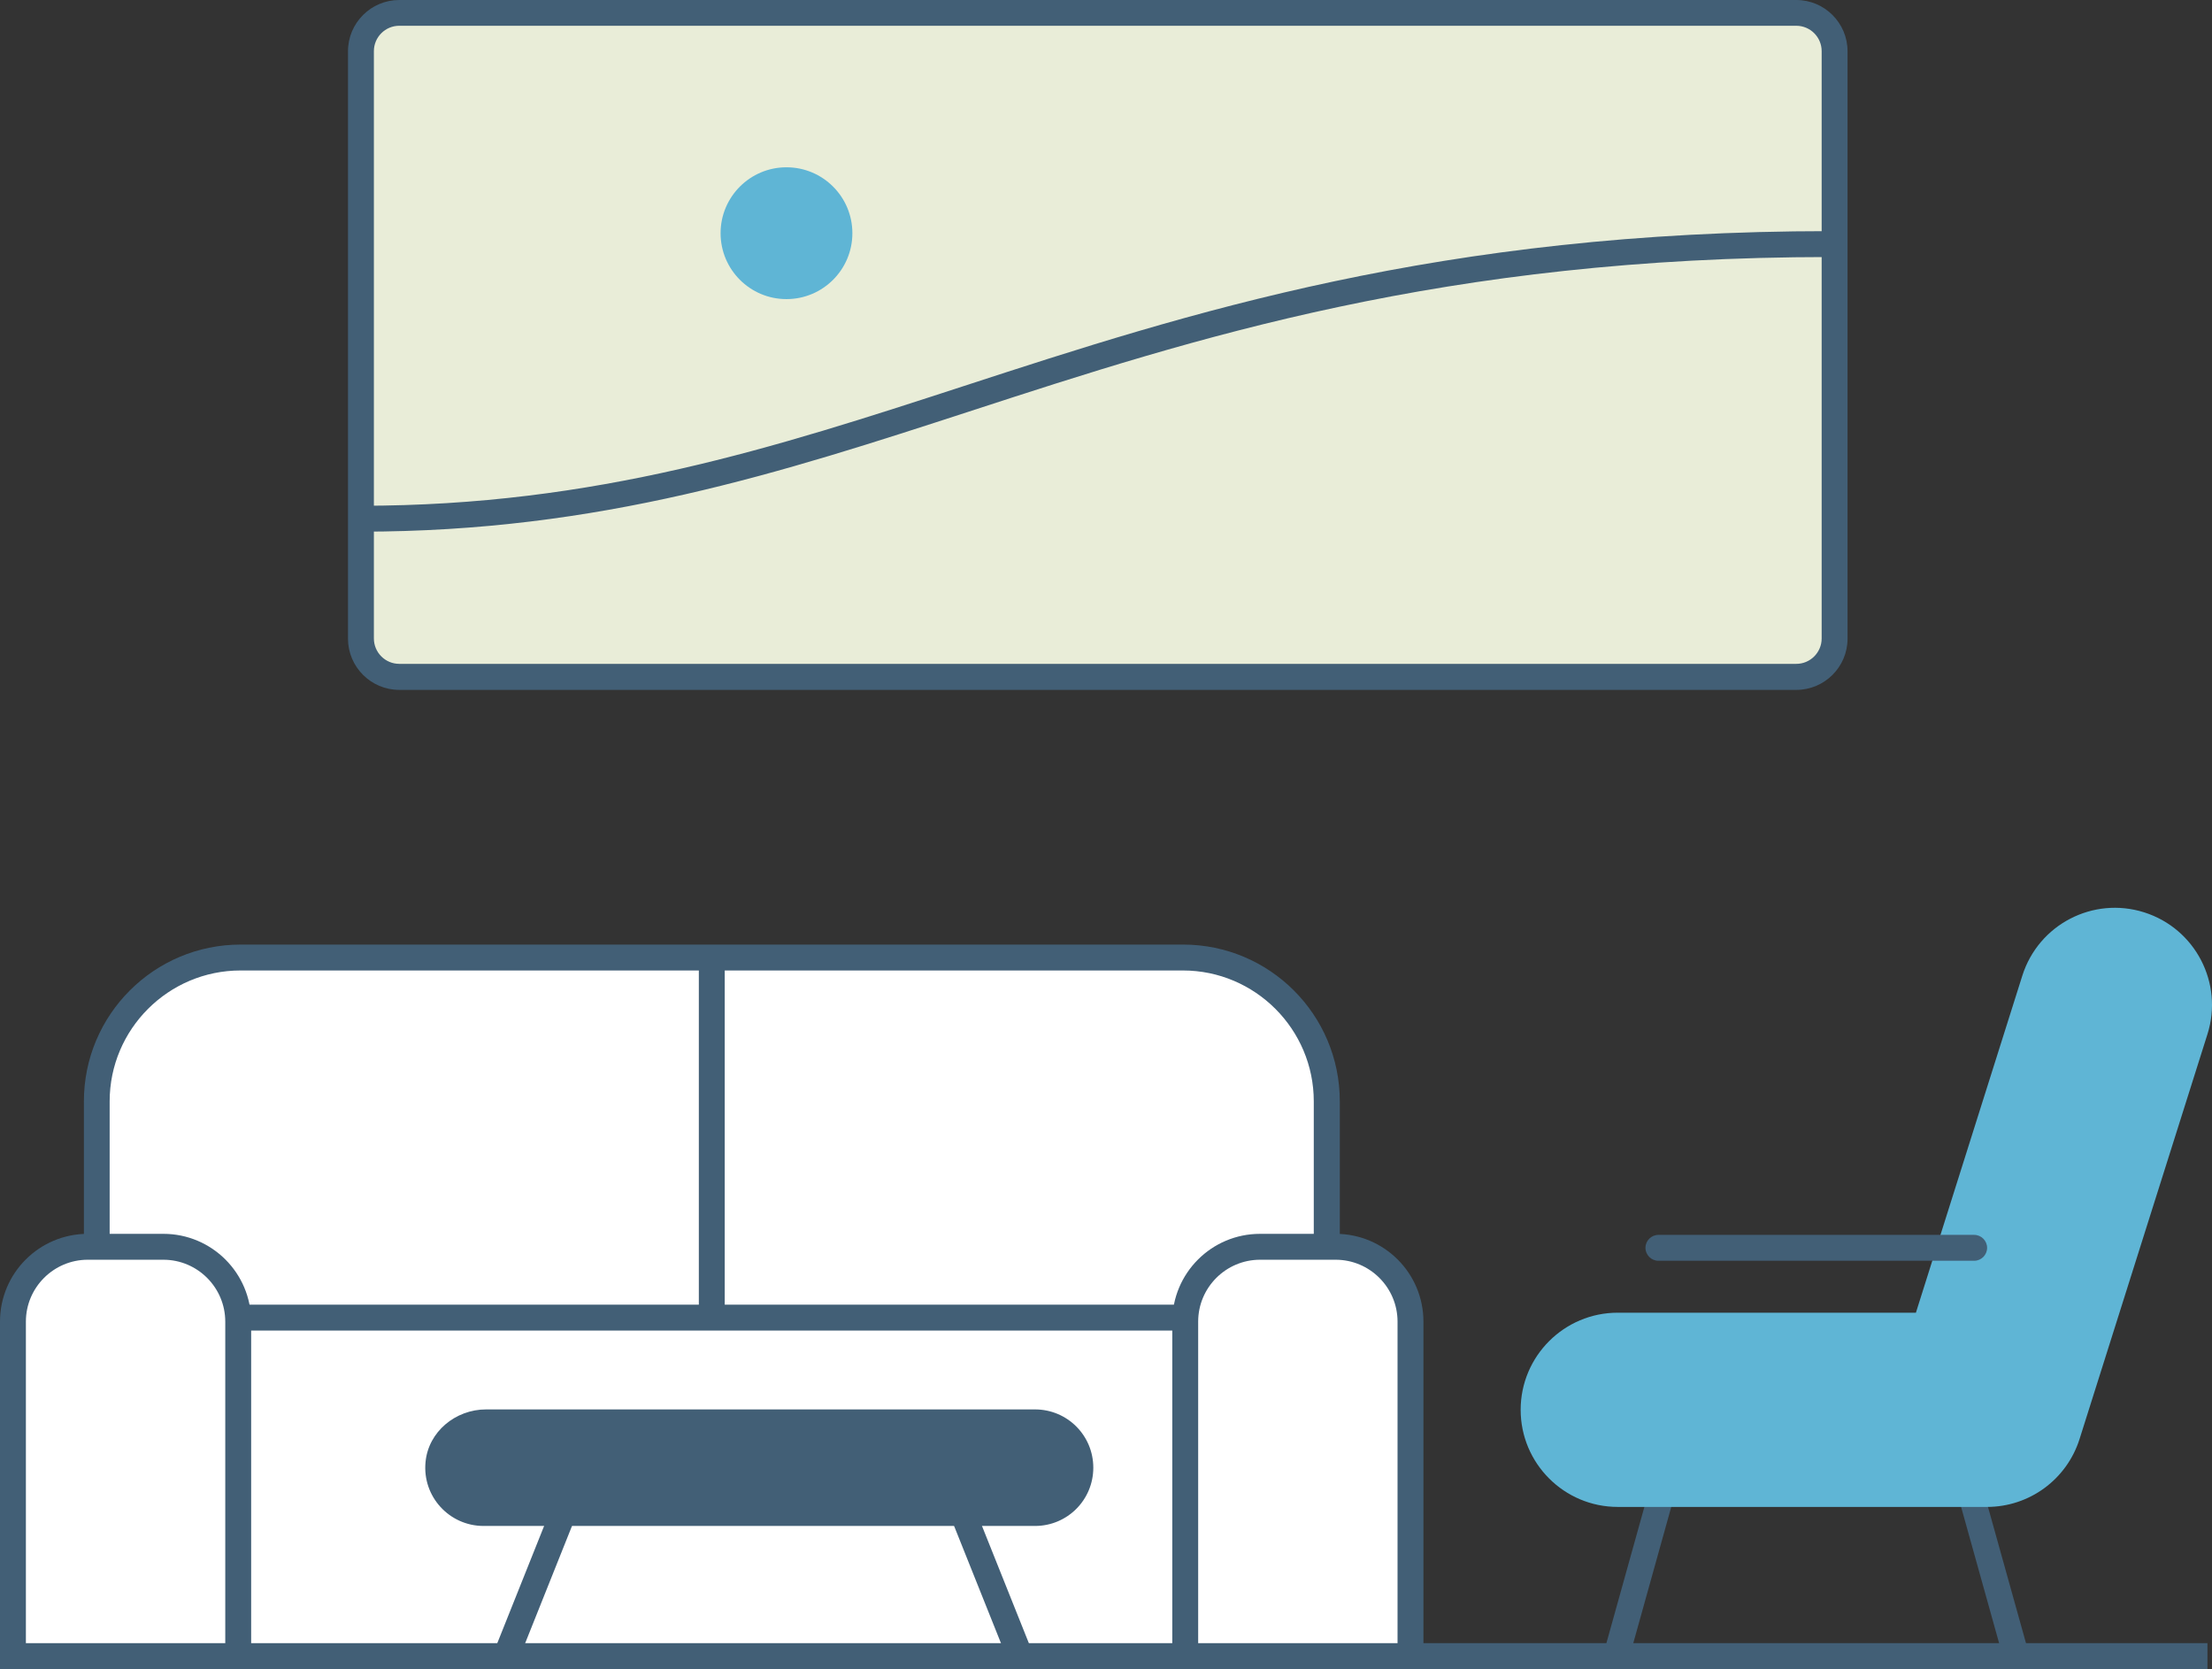 <?xml version="1.0" encoding="UTF-8"?>
<svg id="Warstwa_1" data-name="Warstwa 1" xmlns="http://www.w3.org/2000/svg" viewBox="0 0 170.861 128.9">
  <rect x="0" y="0" width="170.861" height="128.9" fill="#333333" stroke="none"/>
  <defs>
    <style>
      .cls-1 {
        fill: #e9edd8;
      }

      .cls-2 {
        fill: #fff;
      }

      .cls-3 {
        fill: #425f76;
      }

      .cls-4 {
        fill: #5fb5d5;
      }
    </style>
  </defs>
  <rect class="cls-3" x=".12" y="126.9" width="170.39" height="2"/>
  <g>
    <g>
      <path class="cls-2" d="M7.47,127.9v-42.84c0-6.13,4.99-11.11,11.11-11.11H91.37c6.13,0,11.11,4.99,11.11,11.11v42.84H7.47Z"/>
      <path class="cls-3" d="M91.37,74.95c5.58,0,10.11,4.54,10.11,10.11v41.84H8.47v-41.84c0-5.58,4.54-10.11,10.11-10.11H91.37m0-2H18.59c-6.69,0-12.11,5.42-12.11,12.11v43.84H103.49v-43.84c0-6.69-5.42-12.11-12.11-12.11h-.01Z"/>
    </g>
    <rect class="cls-3" x="16.18" y="100.76" width="77.61" height="2"/>
    <g>
      <path class="cls-2" d="M1.01,127.9v-25.83c0-3.19,2.59-5.79,5.79-5.79h5.83c3.19,0,5.79,2.59,5.79,5.79v25.83H1.01Z"/>
      <path class="cls-3" d="M12.62,97.29c2.64,0,4.78,2.15,4.78,4.78v24.83H2v-24.83c0-2.64,2.15-4.78,4.78-4.78h5.83m0-2H6.78c-3.75,0-6.78,3.04-6.78,6.78v26.83H19.4v-26.83c0-3.75-3.04-6.78-6.78-6.78h-.01Z"/>
    </g>
    <g>
      <path class="cls-2" d="M91.55,127.9v-25.83c0-3.19,2.59-5.79,5.79-5.79h5.83c3.19,0,5.79,2.59,5.79,5.79v25.83h-17.41Z"/>
      <path class="cls-3" d="M103.17,97.29c2.64,0,4.78,2.15,4.78,4.78v24.83h-15.4v-24.83c0-2.64,2.15-4.78,4.78-4.78h5.83m0-2h-5.83c-3.75,0-6.78,3.04-6.78,6.78v26.83h19.4v-26.83c0-3.75-3.04-6.78-6.78-6.78h-.01Z"/>
    </g>
    <rect class="cls-3" x="53.98" y="73.66" width="2" height="28.1"/>
  </g>
  <g>
    <path class="cls-3" d="M79.95,108.85H37.54c-2.35,0-4.45,1.72-4.67,4.06-.26,2.68,1.85,4.94,4.48,4.94h42.6c2.49,0,4.5-2.01,4.5-4.5h0c0-2.49-2.01-4.5-4.5-4.5Z"/>
    <rect class="cls-3" x="34.303" y="119.786" width="15.26" height="2" transform="translate(-85.79 114.909) rotate(-68.22)"/>
    <rect class="cls-3" x="74.945" y="113.149" width="2" height="15.26" transform="translate(-39.422 36.841) rotate(-21.8)"/>
  </g>
  <g>
    <rect class="cls-3" x="117.174" y="117.732" width="20.45" height="2" transform="translate(-21.188 209.56) rotate(-74.42)"/>
    <rect class="cls-3" x="152.178" y="108.516" width="2" height="20.45" transform="translate(-26.276 45.536) rotate(-15.59)"/>
    <path class="cls-4" d="M153.49,116.38h-28.53c-4.14,0-7.5-3.36-7.5-7.5s3.36-7.5,7.5-7.5h23.03l8.22-26.03c1.25-3.95,5.46-6.14,9.41-4.89s6.14,5.46,4.89,9.41l-9.88,31.27c-.99,3.12-3.88,5.24-7.15,5.24l.01-0Z"/>
    <path class="cls-3" d="M152.49,97.37h-24.39c-.55,0-1-.45-1-1s.45-1,1-1h24.39c.55,0,1,.45,1,1s-.45,1-1,1Z"/>
  </g>
  <g>
    <g>
      <path class="cls-1" d="M138.75,52.28H30.84c-1.64,0-2.96-1.33-2.96-2.96V3.96c0-1.64,1.33-2.96,2.96-2.96h107.91c1.64,0,2.96,1.33,2.96,2.96V49.32c0,1.64-1.33,2.96-2.96,2.96Z"/>
      <path class="cls-3" d="M138.75,53.28H30.84c-2.19,0-3.96-1.78-3.96-3.96V3.96c0-2.19,1.78-3.96,3.96-3.96h107.91c2.19,0,3.96,1.78,3.96,3.96V49.32c0,2.19-1.78,3.96-3.96,3.96ZM30.84,1.99c-1.08,0-1.96,.88-1.96,1.96V49.31c0,1.08,.88,1.96,1.96,1.96h107.91c1.08,0,1.96-.88,1.96-1.96V3.95c0-1.08-.88-1.96-1.96-1.96H30.84Z"/>
    </g>
    <circle class="cls-4" cx="60.75" cy="18.01" r="5.09"/>
    <path class="cls-3" d="M27.88,41.06v-2c18.16,0,31.96-4.49,46.58-9.25,17.22-5.61,36.74-11.96,66.94-11.96v2c-29.88,0-49.24,6.3-66.32,11.86-14.77,4.81-28.72,9.35-47.2,9.35Z"/>
  </g>
</svg>